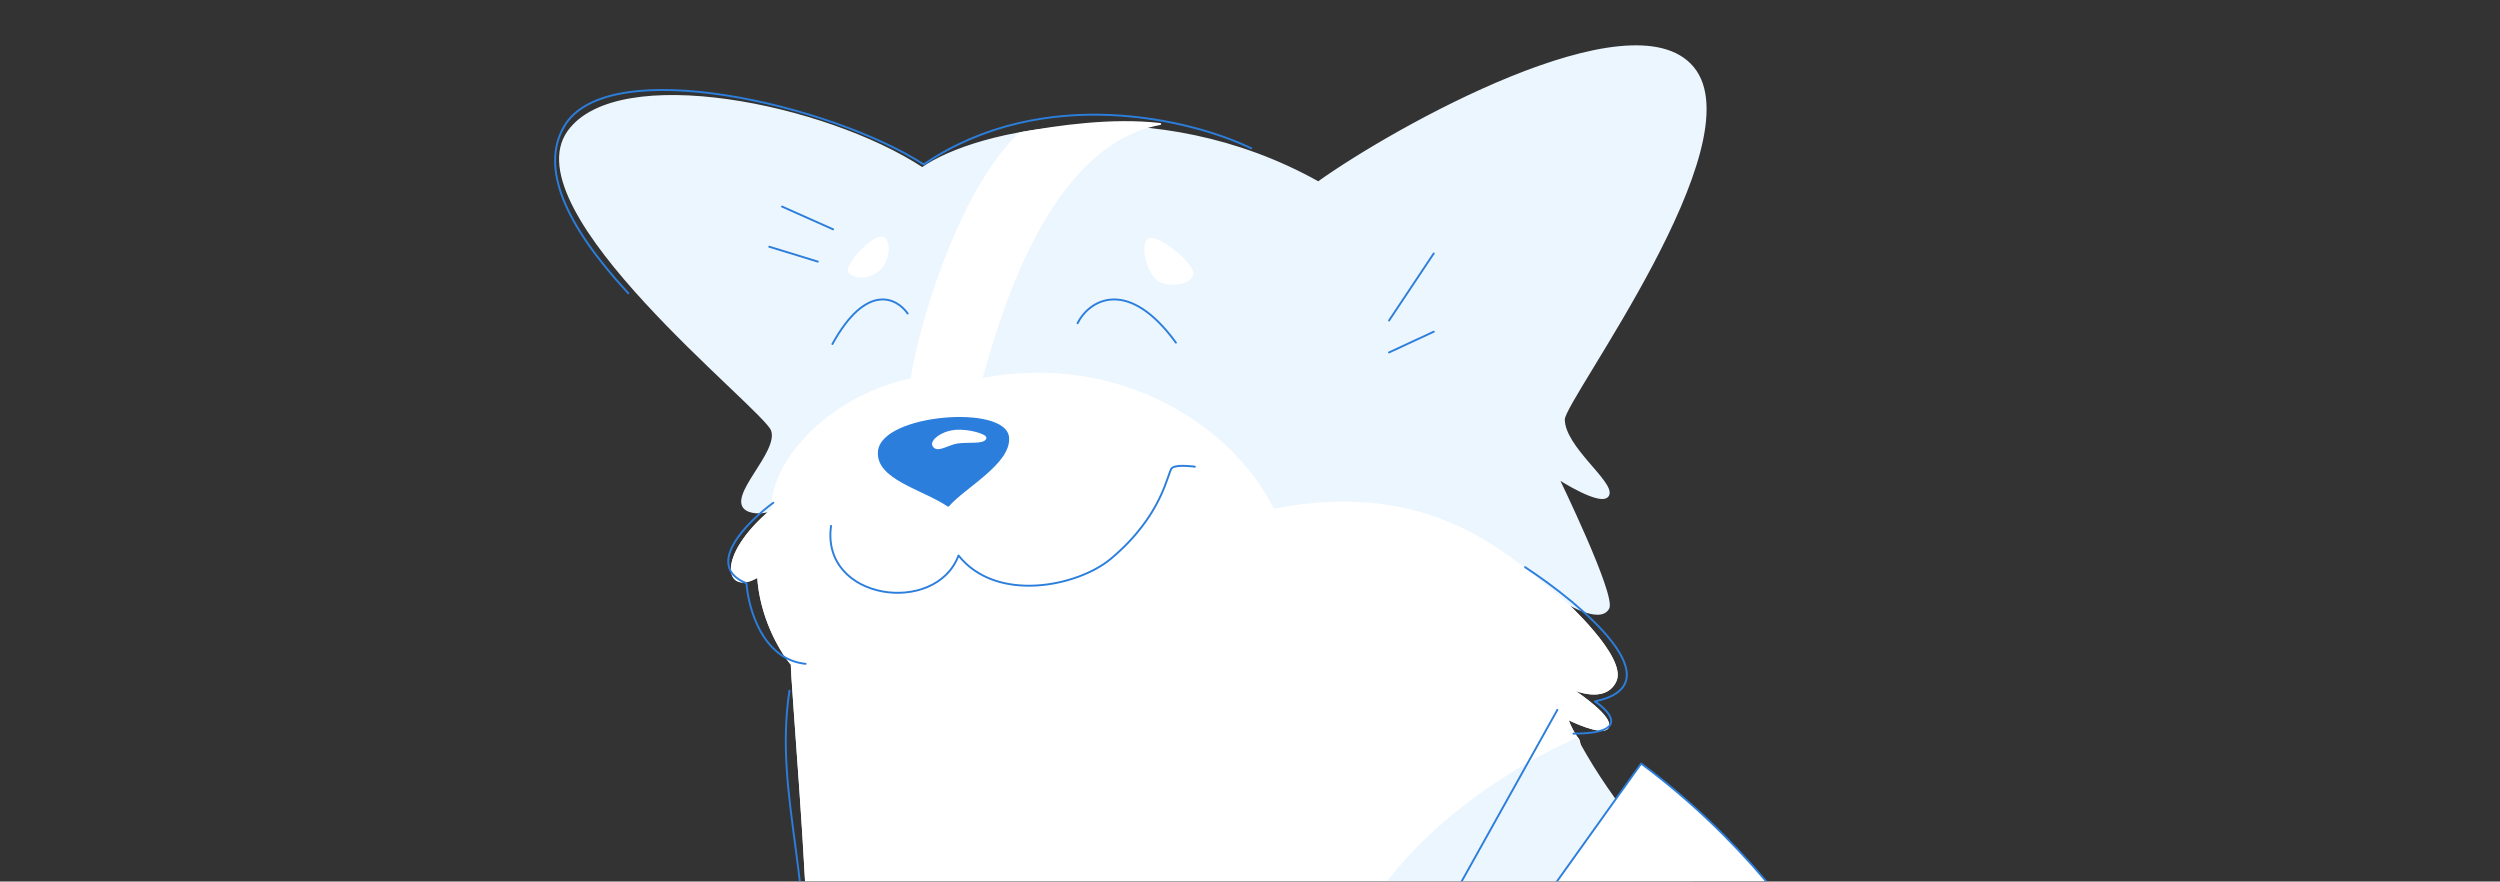 <svg width="1296" height="457" viewBox="0 0 1296 457" fill="none" xmlns="http://www.w3.org/2000/svg">
  <rect x="0" y="0" width="1296" height="457" fill="#333333" stroke="none"/>
  <mask id="mask0_8335_403" style="mask-type:alpha" maskUnits="userSpaceOnUse" x="-1" y="-1" width="1298" height="458">
    <path
      d="M0 4C0 1.791 1.791 0 4 0H1292C1294.21 0 1296 1.791 1296 4V452C1296 454.209 1294.21 456 1292 456H4C1.791 456 0 454.209 0 452V4Z"
      fill="#ECF6FE" stroke="#EDF3F7" stroke-width="2"/>
  </mask>
  <g mask="url(#mask0_8335_403)">
    <path
      d="M528.837 719.226C621.648 788.109 698.627 767.867 725.516 749.136C760.217 631.828 827.29 394.4 817.976 383.144C815.789 380.502 813.893 376.764 812.307 372.384C819.456 375.971 833.753 381.683 833.753 375.837C833.753 370.877 821.255 361.555 812.165 355.655C820.228 359.831 833.147 362.805 837.525 352.866C842.86 340.754 810.698 311.622 810.698 311.622C810.698 311.622 829.386 323.523 833.753 315.276C837.246 308.678 807.713 247.928 807.713 247.928C807.713 247.928 831.036 263.115 833.753 256.517C836.47 249.919 810.697 231.851 810.698 217.385C810.699 207.173 910.262 74.29 877.625 35.041C846.106 -2.863 722.198 66.764 683.405 94.562C598.808 47.192 506.231 67.318 478.093 87.209C427.915 54.252 320.343 32.389 294.673 68.159C265.079 109.396 395.807 211.322 400.173 222.965C404.539 234.608 376.497 257.978 387.171 264.285C390.536 266.273 396.696 265.865 400.173 264.285C371.009 288.797 376.323 308.989 393.001 298.753C394.223 319.035 403.79 336.46 410.457 344.395C410.457 353.761 419.168 455.476 419.168 495.356C419.168 545.206 412.823 633.122 528.837 719.226Z"
      fill="#ECF6FE"/>
    <path
      d="M725.516 749.136L725.995 749.278L725.946 749.446L725.802 749.546L725.516 749.136ZM528.837 719.226L528.539 719.627L528.837 719.226ZM410.457 344.395L410.84 344.074L410.957 344.213V344.395H410.457ZM387.171 264.285L386.916 264.715L387.171 264.285ZM400.173 222.965L400.641 222.789L400.173 222.965ZM294.673 68.159L295.079 68.451L294.673 68.159ZM478.093 87.209L478.382 87.617L478.103 87.814L477.819 87.627L478.093 87.209ZM683.405 94.562L683.696 94.969L683.438 95.154L683.16 94.999L683.405 94.562ZM877.625 35.041L877.241 35.361L877.625 35.041ZM810.698 217.385L811.198 217.385L810.698 217.385ZM833.753 256.517L834.215 256.707L833.753 256.517ZM807.713 247.928L807.263 248.147L806.475 246.525L807.986 247.509L807.713 247.928ZM833.753 315.276L834.195 315.51L833.753 315.276ZM810.698 311.622L810.363 311.992L810.967 311.2L810.698 311.622ZM817.976 383.144L818.361 382.826L817.976 383.144ZM400.173 264.285L399.966 263.829L400.495 264.667L400.173 264.285ZM393.001 298.753L392.739 298.327L393.45 297.89L393.5 298.723L393.001 298.753ZM837.525 352.866L837.983 353.067L837.525 352.866ZM807.713 352.866L807.405 353.26L807.971 352.437L807.713 352.866ZM812.307 372.384L811.837 372.554L811.41 371.375L812.531 371.937L812.307 372.384ZM725.802 749.546C698.723 768.41 621.509 788.628 528.539 719.627L529.135 718.824C621.787 787.589 698.531 767.325 725.23 748.726L725.802 749.546ZM528.539 719.627C470.457 676.52 442.973 632.933 430.022 593.853C417.077 554.788 418.668 520.26 418.668 495.356H419.668C419.668 520.302 418.086 554.656 430.972 593.538C443.852 632.405 471.203 675.828 529.135 718.824L528.539 719.627ZM418.668 495.356C418.668 475.437 416.491 440.056 414.314 408.467C412.138 376.909 409.957 349.101 409.957 344.395H410.957C410.957 349.055 413.132 376.788 415.311 408.398C417.488 439.978 419.668 475.396 419.668 495.356H418.668ZM386.916 264.715C385.469 263.86 384.648 262.689 384.354 261.278C384.066 259.891 384.295 258.319 384.838 256.65C385.921 253.319 388.327 249.388 390.884 245.358C393.459 241.301 396.199 237.124 398.03 233.233C399.872 229.319 400.719 225.845 399.705 223.141L400.641 222.789C401.81 225.907 400.789 229.72 398.935 233.659C397.07 237.622 394.285 241.865 391.729 245.894C389.155 249.95 386.826 253.771 385.789 256.96C385.272 258.55 385.095 259.93 385.333 261.074C385.566 262.193 386.204 263.133 387.425 263.854L386.916 264.715ZM399.705 223.141C399.467 222.506 398.757 221.486 397.563 220.085C396.385 218.703 394.781 217.001 392.817 215.013C388.889 211.038 383.546 205.946 377.34 200.025C364.934 188.189 349.097 173.058 334.32 156.998C319.548 140.944 305.809 123.935 297.616 108.34C289.44 92.778 286.688 78.428 294.266 67.868L295.079 68.451C287.861 78.509 290.352 92.364 298.501 107.875C306.632 123.352 320.299 140.284 335.056 156.321C349.808 172.353 365.622 187.464 378.03 199.302C384.231 205.218 389.587 210.322 393.528 214.31C395.498 216.304 397.122 218.026 398.324 219.436C399.51 220.828 400.334 221.969 400.641 222.789L399.705 223.141ZM294.266 67.868C300.795 58.77 312.486 53.393 327.022 50.918C341.568 48.441 359.044 48.855 377.262 51.416C413.692 56.538 453.204 70.263 478.367 86.791L477.819 87.627C452.804 71.198 413.441 57.513 377.123 52.407C358.966 49.854 341.601 49.45 327.189 51.904C312.767 54.36 301.385 59.663 295.079 68.451L294.266 67.868ZM477.804 86.8C491.98 76.78 522.264 66.762 559.555 65.163C596.867 63.563 641.256 70.387 683.649 94.126L683.16 94.999C640.957 71.367 596.759 64.569 559.598 66.162C522.418 67.756 492.345 77.747 478.382 87.617L477.804 86.8ZM683.113 94.156C702.538 80.237 743.248 55.86 783.055 39.7C802.956 31.621 822.663 25.582 839.388 23.944C856.091 22.307 869.966 25.048 878.01 34.721L877.241 35.361C869.525 26.081 856.092 23.312 839.485 24.939C822.9 26.564 803.296 32.562 783.431 40.626C743.706 56.753 703.065 81.09 683.696 94.969L683.113 94.156ZM878.01 34.721C886.338 44.737 886.17 60.626 881.42 78.781C876.661 96.974 867.254 117.623 856.843 137.335C846.429 157.052 834.996 175.859 826.173 190.365C821.759 197.621 818.002 203.795 815.348 208.475C814.02 210.815 812.974 212.771 812.262 214.297C811.905 215.06 811.636 215.708 811.456 216.236C811.274 216.774 811.198 217.15 811.198 217.385L810.198 217.385C810.198 216.982 810.317 216.48 810.509 215.914C810.705 215.338 810.991 214.655 811.356 213.874C812.085 212.312 813.147 210.329 814.478 207.981C817.141 203.285 820.908 197.096 825.318 189.845C834.143 175.337 845.561 156.555 855.959 136.868C866.359 117.177 875.723 96.608 880.453 78.528C885.193 60.409 885.231 44.969 877.241 35.361L878.01 34.721ZM811.198 217.385C811.198 220.863 812.751 224.608 815.107 228.411C817.459 232.207 820.573 236.003 823.624 239.577C826.663 243.136 829.653 246.492 831.703 249.363C832.729 250.799 833.542 252.143 834.009 253.355C834.473 254.56 834.625 255.711 834.215 256.707L833.29 256.327C833.559 255.673 833.5 254.816 833.076 253.714C832.653 252.619 831.898 251.355 830.89 249.944C828.872 247.119 825.929 243.817 822.864 240.226C819.811 236.65 816.653 232.804 814.257 228.938C811.866 225.079 810.198 221.141 810.198 217.385L811.198 217.385ZM834.215 256.707C833.803 257.709 832.992 258.282 831.971 258.528C830.973 258.769 829.757 258.703 828.443 258.449C825.809 257.941 822.591 256.637 819.497 255.147C816.394 253.653 813.381 251.953 811.145 250.628C810.026 249.965 809.101 249.396 808.455 248.991C808.132 248.789 807.879 248.629 807.706 248.518C807.62 248.463 807.554 248.42 807.509 248.391C807.487 248.377 807.469 248.366 807.458 248.358C807.452 248.355 807.448 248.352 807.445 248.35C807.443 248.349 807.442 248.348 807.441 248.348C807.441 248.348 807.441 248.347 807.441 248.347C807.44 248.347 807.44 248.347 807.713 247.928C807.986 247.509 807.986 247.509 807.986 247.509C807.986 247.509 807.986 247.509 807.987 247.509C807.987 247.51 807.988 247.511 807.99 247.511C807.992 247.513 807.996 247.516 808.002 247.519C808.013 247.526 808.029 247.537 808.051 247.551C808.095 247.579 808.16 247.621 808.245 247.676C808.415 247.784 808.666 247.943 808.986 248.144C809.626 248.544 810.544 249.11 811.655 249.768C813.877 251.084 816.864 252.769 819.931 254.246C823.007 255.728 826.13 256.984 828.633 257.467C829.887 257.71 830.939 257.748 831.737 257.556C832.511 257.37 833.024 256.975 833.29 256.327L834.215 256.707ZM807.713 247.928C808.163 247.709 808.163 247.71 808.163 247.71C808.163 247.711 808.164 247.711 808.164 247.712C808.165 247.714 808.166 247.717 808.168 247.721C808.172 247.728 808.177 247.739 808.184 247.754C808.199 247.783 808.22 247.827 808.248 247.884C808.304 248 808.386 248.171 808.494 248.395C808.71 248.842 809.026 249.498 809.426 250.335C810.227 252.011 811.368 254.411 812.726 257.311C815.441 263.112 819.026 270.917 822.501 278.929C825.976 286.939 829.347 295.165 831.63 301.807C832.772 305.126 833.647 308.064 834.126 310.387C834.366 311.548 834.51 312.57 834.536 313.417C834.561 314.249 834.475 314.98 834.195 315.51L833.311 315.042C833.467 314.747 833.56 314.23 833.536 313.448C833.513 312.68 833.381 311.721 833.147 310.589C832.68 308.327 831.821 305.436 830.685 302.132C828.414 295.528 825.056 287.329 821.584 279.327C818.113 271.326 814.533 263.531 811.82 257.735C810.464 254.837 809.324 252.44 808.524 250.767C808.124 249.93 807.809 249.275 807.594 248.829C807.486 248.606 807.403 248.435 807.348 248.32C807.32 248.263 807.299 248.219 807.285 248.19C807.278 248.176 807.272 248.165 807.269 248.157C807.267 248.154 807.266 248.151 807.265 248.149C807.264 248.148 807.264 248.148 807.264 248.147C807.263 248.147 807.263 248.147 807.713 247.928ZM834.195 315.51C832.989 317.788 830.792 318.638 828.318 318.684C825.858 318.73 823.043 317.99 820.414 317.01C817.775 316.027 815.28 314.785 813.448 313.792C812.531 313.295 811.778 312.859 811.254 312.547C810.992 312.39 810.787 312.265 810.647 312.179C810.577 312.135 810.523 312.102 810.486 312.079C810.468 312.068 810.454 312.059 810.445 312.053C810.44 312.05 810.436 312.048 810.434 312.046C810.433 312.045 810.432 312.045 810.431 312.044C810.431 312.044 810.43 312.044 810.43 312.044C810.43 312.043 810.43 312.043 810.698 311.622C810.967 311.2 810.967 311.2 810.967 311.2C810.967 311.2 810.967 311.2 810.967 311.2C810.968 311.2 810.969 311.201 810.97 311.202C810.972 311.203 810.975 311.205 810.979 311.208C810.988 311.213 811 311.221 811.018 311.232C811.052 311.254 811.104 311.286 811.172 311.328C811.308 311.412 811.508 311.534 811.766 311.687C812.28 311.994 813.021 312.423 813.925 312.913C815.733 313.893 818.184 315.112 820.763 316.073C823.351 317.038 826.027 317.727 828.299 317.685C830.557 317.643 832.334 316.888 833.311 315.042L834.195 315.51ZM818.361 382.826C818.734 383.276 818.97 383.95 819.12 384.761C819.273 385.584 819.347 386.61 819.353 387.818C819.366 390.237 819.102 393.447 818.596 397.355C817.583 405.174 815.588 415.846 812.827 428.688C807.304 454.374 798.706 488.783 788.735 526.498C768.792 601.932 743.347 690.621 725.995 749.278L725.036 748.994C742.386 690.343 767.828 601.664 787.768 526.243C797.738 488.531 806.331 454.141 811.849 428.477C814.609 415.644 816.597 405.004 817.604 397.226C818.108 393.336 818.365 390.176 818.353 387.823C818.348 386.646 818.274 385.685 818.137 384.943C817.997 384.187 817.8 383.716 817.59 383.463L818.361 382.826ZM400.38 264.74C398.567 265.564 396.088 266.071 393.64 266.123C391.2 266.175 388.712 265.776 386.916 264.715L387.425 263.854C388.994 264.781 391.269 265.173 393.619 265.123C395.962 265.073 398.302 264.586 399.966 263.829L400.38 264.74ZM410.074 344.717C403.35 336.714 393.731 319.189 392.502 298.783L393.5 298.723C394.714 318.881 404.23 336.206 410.84 344.074L410.074 344.717ZM400.495 264.667C393.234 270.77 388.134 276.592 384.824 281.722C381.509 286.86 380.008 291.274 379.896 294.566C379.784 297.849 381.039 299.921 383.15 300.661C385.325 301.423 388.617 300.857 392.739 298.327L393.262 299.179C389.046 301.767 385.419 302.515 382.819 301.605C380.154 300.671 378.776 298.082 378.897 294.532C379.017 290.993 380.614 286.402 383.983 281.18C387.358 275.95 392.53 270.055 399.851 263.902L400.495 264.667ZM810.698 311.622C811.034 311.251 811.034 311.251 811.034 311.251C811.035 311.252 811.035 311.252 811.036 311.253C811.037 311.253 811.038 311.255 811.04 311.257C811.044 311.26 811.05 311.266 811.058 311.273C811.074 311.287 811.097 311.309 811.128 311.337C811.189 311.393 811.28 311.476 811.397 311.584C811.633 311.802 811.977 312.122 812.413 312.533C813.285 313.356 814.524 314.545 815.993 316.008C818.931 318.935 822.796 322.967 826.496 327.38C830.192 331.79 833.74 336.601 836.03 341.084C838.301 345.532 839.416 349.813 837.983 353.067L837.068 352.664C838.302 349.862 837.397 345.96 835.139 341.539C832.899 337.154 829.407 332.41 825.729 328.023C822.055 323.64 818.213 319.631 815.287 316.717C813.825 315.26 812.593 314.078 811.727 313.261C811.294 312.852 810.952 312.534 810.719 312.319C810.602 312.211 810.513 312.129 810.453 312.075C810.423 312.047 810.4 312.026 810.385 312.013C810.377 312.006 810.372 312 810.368 311.997C810.366 311.995 810.365 311.994 810.364 311.993C810.363 311.993 810.363 311.993 810.363 311.992C810.363 311.992 810.363 311.992 810.698 311.622ZM837.983 353.067C835.689 358.274 831.14 360.077 826.225 360.053C821.332 360.03 816.007 358.208 811.935 356.099L812.395 355.211C816.386 357.278 821.552 359.031 826.229 359.053C830.883 359.076 834.983 357.396 837.068 352.664L837.983 353.067ZM811.935 356.099C810.151 355.175 808.593 354.188 807.405 353.26L808.021 352.472C809.15 353.355 810.654 354.309 812.395 355.211L811.935 356.099ZM807.971 352.437C809.291 353.232 810.81 354.179 812.438 355.236L811.893 356.074C810.275 355.024 808.765 354.082 807.455 353.294L807.971 352.437ZM812.438 355.236C816.991 358.192 822.41 362.011 826.695 365.721C828.836 367.574 830.709 369.412 832.05 371.111C833.374 372.787 834.253 374.416 834.253 375.837H833.253C833.253 374.778 832.569 373.382 831.266 371.731C829.98 370.102 828.16 368.311 826.04 366.477C821.804 362.81 816.428 359.018 811.893 356.074L812.438 355.236ZM812.777 372.214C814.353 376.567 816.225 380.245 818.361 382.826L817.59 383.463C815.352 380.759 813.432 376.961 811.837 372.554L812.777 372.214ZM834.253 375.837C834.253 376.678 833.992 377.365 833.474 377.872C832.969 378.366 832.27 378.638 831.486 378.762C829.927 379.009 827.833 378.708 825.586 378.132C821.069 376.974 815.671 374.632 812.083 372.831L812.531 371.937C816.091 373.723 821.416 376.031 825.835 377.164C828.056 377.733 829.983 377.988 831.329 377.774C831.996 377.669 832.47 377.455 832.775 377.157C833.067 376.871 833.253 376.458 833.253 375.837H834.253Z"
      fill="#ECF6FE"/>
    <path
      d="M528.848 719.221C621.659 788.104 698.639 767.863 725.527 749.131C760.228 631.824 827.302 394.395 817.987 383.14C815.8 380.498 813.904 376.76 812.318 372.38C819.467 375.966 833.764 381.679 833.764 375.833C833.764 370.873 821.266 361.551 812.177 355.651C820.24 359.826 833.159 362.8 837.537 352.861C842.872 340.749 810.71 311.617 810.71 311.617C782.937 288.997 742.926 247.861 660.09 264.28C639.525 222.055 581.119 182.569 508.728 196.553C517.91 163.668 542.976 74.987 601.466 64.276C576.384 61.409 548.698 65.459 528.848 69.024C496.121 99.855 475.811 173.021 472.533 196.553C431.773 205.124 400.184 237.367 400.184 264.28C371.021 288.792 376.335 308.985 393.012 298.748C394.234 319.031 403.801 336.456 410.469 344.391C410.469 353.756 419.179 455.472 419.179 495.352C419.179 545.201 412.835 633.118 528.848 719.221Z"
      fill="white"/>
    <path
      d="M725.527 749.131C698.639 767.863 621.659 788.104 528.848 719.221C412.835 633.118 419.179 545.201 419.179 495.352C419.179 455.472 410.469 353.756 410.469 344.391C403.801 336.456 394.234 319.031 393.012 298.748C376.335 308.985 371.021 288.792 400.184 264.28C400.184 237.367 431.773 205.124 472.533 196.553C475.811 173.021 496.121 99.855 528.848 69.024C548.698 65.459 576.384 61.409 601.466 64.276C542.976 74.987 517.91 163.668 508.728 196.553C581.119 182.569 639.525 222.054 660.09 264.28C742.926 247.861 782.937 288.997 810.71 311.617C810.71 311.617 842.872 340.749 837.537 352.861C832.201 364.974 814.181 357.908 807.725 352.861C816.404 358.083 833.764 369.987 833.764 375.833C833.764 381.679 819.467 375.967 812.318 372.38C813.904 376.76 815.8 380.498 817.987 383.14C827.302 394.395 760.228 631.824 725.527 749.131Z"
      stroke="white" stroke-linejoin="round"/>
    <path
      d="M401.189 261.018C401.411 260.855 401.46 260.542 401.296 260.319C401.133 260.097 400.82 260.049 400.597 260.212L401.189 261.018ZM386.974 302.371L387.473 302.336C387.459 302.145 387.338 301.978 387.16 301.907L386.974 302.371ZM417.548 344.625C417.822 344.653 418.067 344.452 418.095 344.177C418.122 343.902 417.922 343.658 417.647 343.63L417.548 344.625ZM409.741 358.12C409.782 357.847 409.593 357.593 409.32 357.552C409.047 357.511 408.793 357.699 408.752 357.972L409.741 358.12ZM417.098 547.315C417.082 547.59 417.291 547.827 417.567 547.844C417.843 547.861 418.08 547.651 418.096 547.375L417.098 547.315ZM790.894 293.602C790.663 293.45 790.353 293.515 790.202 293.746C790.05 293.977 790.115 294.287 790.346 294.438L790.894 293.602ZM826.809 363.614L826.706 363.125C826.509 363.166 826.356 363.322 826.318 363.519C826.28 363.717 826.364 363.918 826.531 364.03L826.809 363.614ZM815.674 379.816C815.398 379.816 815.174 380.04 815.174 380.316C815.174 380.592 815.398 380.816 815.674 380.816V379.816ZM1008.18 786.49C1008.04 786.252 1007.74 786.173 1007.5 786.313C1007.26 786.453 1007.18 786.759 1007.32 786.997L1008.18 786.49ZM960.429 845.203L960.502 845.697L960.429 845.203ZM882.884 795.395C883.049 795.174 883.005 794.861 882.784 794.695C882.563 794.529 882.249 794.574 882.084 794.795L882.884 795.395ZM1010.65 817.365L1010.19 817.171L1010.65 817.365ZM1072.28 728.32C1072.3 728.045 1072.09 727.806 1071.81 727.786C1071.54 727.766 1071.3 727.974 1071.28 728.249L1072.28 728.32ZM648.431 77.337C648.679 77.458 648.978 77.354 649.099 77.106C649.219 76.857 649.115 76.558 648.867 76.438L648.431 77.337ZM478.84 85.239L478.568 85.659C478.737 85.768 478.954 85.765 479.121 85.653L478.84 85.239ZM292.313 65.756L292.748 66.004L292.313 65.756ZM325.358 152.392C325.545 152.594 325.861 152.607 326.064 152.42C326.267 152.232 326.28 151.916 326.093 151.713L325.358 152.392ZM400.597 260.212C393.618 265.33 384.503 273.593 379.927 281.735C377.64 285.805 376.442 289.925 377.31 293.638C378.185 297.384 381.127 300.571 386.789 302.836L387.16 301.907C381.687 299.718 379.061 296.734 378.283 293.41C377.499 290.054 378.562 286.206 380.799 282.225C385.27 274.269 394.249 266.107 401.189 261.018L400.597 260.212ZM386.476 302.407C386.944 308.956 389.046 318.914 393.846 327.529C398.649 336.151 406.193 343.49 417.548 344.625L417.647 343.63C406.732 342.538 399.428 335.495 394.72 327.043C390.007 318.584 387.933 308.777 387.473 302.336L386.476 302.407ZM408.752 357.972C404.563 385.893 408.053 410.323 411.878 439.192C415.703 468.065 419.874 501.432 417.098 547.315L418.096 547.375C420.878 501.394 416.697 467.95 412.869 439.06C409.041 410.166 405.576 385.878 409.741 358.12L408.752 357.972ZM826.531 364.03C828.596 365.406 830.716 367.119 832.288 368.903C833.879 370.708 834.822 372.491 834.73 374.023C834.643 375.478 833.594 376.922 830.628 378.021C827.658 379.12 822.892 379.816 815.674 379.816V380.816C822.931 380.816 827.838 380.12 830.975 378.958C834.116 377.795 835.607 376.108 835.729 374.083C835.845 372.135 834.667 370.09 833.038 368.242C831.391 366.372 829.197 364.605 827.086 363.198L826.531 364.03ZM790.346 294.438C805.181 304.174 824.748 319.308 835.32 333.088C837.96 336.529 840.026 339.87 841.32 343.008C842.614 346.147 843.122 349.052 842.688 351.639C841.829 356.746 837.22 360.911 826.706 363.125L826.912 364.103C837.554 361.863 842.711 357.537 843.674 351.805C844.15 348.972 843.582 345.871 842.244 342.627C840.906 339.381 838.786 335.963 836.113 332.479C825.436 318.561 805.753 303.353 790.894 293.602L790.346 294.438ZM960.355 844.708C922.844 850.265 899.364 843.296 887.345 832.307C875.352 821.342 874.69 806.321 882.884 795.395L882.084 794.795C873.575 806.14 874.304 821.739 886.67 833.045C899.008 844.325 922.852 851.275 960.502 845.697L960.355 844.708ZM1007.32 786.997C1011.75 794.531 1014.83 806.177 1010.19 817.171L1011.11 817.56C1015.92 806.18 1012.71 794.193 1008.18 786.49L1007.32 786.997ZM1010.19 817.171C1005.23 828.915 991.367 840.114 960.355 844.708L960.502 845.697C991.671 841.079 1005.95 829.769 1011.11 817.56L1010.19 817.171ZM1010.75 817.855C1029.49 814.1 1067.81 790.903 1072.28 728.32L1071.28 728.249C1066.84 790.379 1028.85 813.207 1010.55 816.875L1010.75 817.855ZM648.867 76.438C633.498 68.986 606.569 60.477 575.667 59.129C544.761 57.78 509.85 63.593 478.559 84.825L479.121 85.653C510.188 64.572 544.87 58.786 575.624 60.128C606.382 61.47 633.179 69.942 648.431 77.337L648.867 76.438ZM479.111 84.819C455.368 69.463 414.233 54.83 376.253 48.907C357.26 45.945 339.021 45.156 324.117 47.559C309.228 49.961 297.558 55.569 291.879 65.507L292.748 66.004C298.204 56.456 309.501 50.93 324.276 48.547C339.037 46.166 357.161 46.942 376.099 49.895C413.979 55.802 454.972 70.397 478.568 85.659L479.111 84.819ZM291.879 65.507C285.77 76.198 285.8 88.892 291.516 103.406C297.227 117.909 308.633 134.277 325.358 152.392L326.093 151.713C309.405 133.639 298.093 117.378 292.446 103.039C286.804 88.712 286.834 76.352 292.748 66.004L291.879 65.507Z"
      fill="#2C7EDC"/>
    <path
      d="M721.93 185.829C735.054 191.712 745.123 213.924 748.517 224.295C795.468 206.193 896.484 80.69 869.574 43.277C846.381 11.033 738.336 67.036 711.183 125.866L734.376 114.553C728.342 122.472 717.405 139.329 721.93 143.402C727.587 148.493 742.861 124.169 748.517 129.26C754.174 134.352 717.405 164.899 721.93 169.424C726.455 173.949 744.558 156.979 748.517 164.899C751.685 171.234 732.112 181.492 721.93 185.829Z"
      fill="#ECF6FE"/>
    <path
      d="M748.517 224.295L748.697 224.762C748.569 224.811 748.427 224.806 748.303 224.747C748.179 224.688 748.085 224.581 748.042 224.451L748.517 224.295ZM721.93 185.829L721.726 186.285C721.544 186.204 721.428 186.023 721.43 185.824C721.432 185.625 721.552 185.447 721.734 185.369L721.93 185.829ZM748.517 164.899L748.07 165.122L748.517 164.899ZM721.93 143.402L721.596 143.774L721.93 143.402ZM734.376 114.553L734.156 114.103C734.365 114.002 734.615 114.057 734.762 114.236C734.909 114.415 734.914 114.672 734.773 114.856L734.376 114.553ZM711.183 125.866L711.402 126.316C711.212 126.409 710.984 126.372 710.833 126.224C710.682 126.076 710.64 125.849 710.729 125.657L711.183 125.866ZM869.574 43.277L869.168 43.569L869.574 43.277ZM748.042 224.451C746.355 219.295 743.004 211.185 738.444 203.638C733.873 196.071 728.141 189.161 721.726 186.285L722.135 185.372C728.843 188.38 734.707 195.518 739.3 203.12C743.905 210.743 747.286 218.924 748.992 224.14L748.042 224.451ZM721.734 185.369C726.809 183.207 734.216 179.573 739.95 175.699C742.821 173.759 745.24 171.78 746.742 169.918C748.261 168.034 748.723 166.429 748.07 165.122L748.964 164.675C749.895 166.536 749.099 168.589 747.52 170.546C745.925 172.524 743.409 174.569 740.51 176.527C734.704 180.45 727.233 184.113 722.126 186.289L721.734 185.369ZM748.07 165.122C747.631 164.245 747.015 163.736 746.261 163.478C745.489 163.213 744.533 163.198 743.415 163.393C741.169 163.786 738.454 164.991 735.653 166.339C732.883 167.671 730.031 169.141 727.601 169.985C726.383 170.407 725.231 170.687 724.218 170.704C723.197 170.721 722.269 170.47 721.577 169.777L722.284 169.07C722.723 169.509 723.35 169.718 724.201 169.704C725.06 169.69 726.095 169.448 727.273 169.04C729.633 168.221 732.403 166.793 735.219 165.438C738.004 164.098 740.84 162.829 743.243 162.408C744.449 162.197 745.593 162.191 746.586 162.532C747.598 162.879 748.413 163.573 748.964 164.675L748.07 165.122ZM721.577 169.777C721.17 169.371 721.022 168.836 721.046 168.263C721.069 167.701 721.255 167.073 721.548 166.407C722.134 165.072 723.206 163.449 724.573 161.652C727.311 158.053 731.323 153.632 735.276 149.221C739.24 144.796 743.144 140.381 745.705 136.759C746.988 134.944 747.909 133.362 748.34 132.101C748.78 130.814 748.653 130.056 748.183 129.632L748.852 128.889C749.795 129.738 749.757 131.048 749.286 132.424C748.807 133.825 747.819 135.501 746.521 137.336C743.921 141.015 739.975 145.474 736.02 149.888C732.053 154.316 728.076 158.698 725.369 162.258C724.013 164.041 723 165.587 722.463 166.809C722.195 167.421 722.061 167.918 722.045 168.303C722.03 168.677 722.125 168.911 722.284 169.07L721.577 169.777ZM748.183 129.632C747.612 129.119 746.92 128.96 746.068 129.108C745.194 129.259 744.178 129.731 743.042 130.459C740.771 131.915 738.19 134.285 735.562 136.7C732.957 139.093 730.306 141.532 727.945 143.045C726.765 143.802 725.616 144.356 724.55 144.54C723.462 144.729 722.439 144.533 721.596 143.774L722.265 143.031C722.835 143.544 723.528 143.702 724.379 143.555C725.253 143.404 726.27 142.932 727.405 142.204C729.677 140.747 732.258 138.378 734.885 135.963C737.49 133.57 740.142 131.131 742.502 129.617C743.682 128.861 744.831 128.307 745.898 128.123C746.986 127.934 748.008 128.129 748.852 128.889L748.183 129.632ZM721.596 143.774C720.248 142.561 720.14 140.488 720.628 138.186C721.125 135.846 722.28 133.063 723.748 130.192C726.689 124.443 730.951 118.223 733.978 114.25L734.773 114.856C731.767 118.802 727.543 124.97 724.638 130.648C723.184 133.49 722.076 136.181 721.606 138.394C721.128 140.646 721.35 142.208 722.265 143.031L721.596 143.774ZM734.595 115.002L711.402 126.316L710.964 125.417L734.156 114.103L734.595 115.002ZM710.729 125.657C724.371 96.1 758.279 67.325 791.633 49.975C808.317 41.297 824.905 35.454 838.801 33.809C852.67 32.167 864.018 34.697 869.98 42.985L869.168 43.569C863.534 35.736 852.678 33.173 838.918 34.802C825.184 36.428 808.715 42.217 792.094 50.862C758.839 68.16 725.148 96.802 711.637 126.076L710.729 125.657ZM869.98 42.985C873.429 47.78 874.805 53.955 874.524 61.074C874.242 68.192 872.303 76.289 869.083 84.973C862.641 102.341 851.042 122.144 837.148 141.321C823.252 160.502 807.044 179.079 791.369 193.998C775.706 208.904 760.53 220.199 748.697 224.762L748.337 223.829C759.98 219.34 775.038 208.159 790.679 193.273C806.308 178.399 822.476 159.869 836.338 140.734C850.204 121.596 861.747 101.877 868.145 84.625C871.344 75.999 873.249 68.011 873.524 61.035C873.8 54.058 872.447 48.127 869.168 43.569L869.98 42.985Z"
      fill="#ECF6FE"/>
    <path
      d="M301.506 75.754C289.351 111.352 361.921 173.792 399.726 200.563C403.199 161.058 421.793 144.308 430.657 140.872C419.261 137.254 397.121 128.608 399.726 122.964C402.33 117.321 419.261 120.613 427.401 122.964C420.346 119.527 406.238 111.243 406.238 105.599C406.238 100.829 419.936 102.443 429.965 104.477C431.794 104.924 433.505 105.301 434.998 105.599C433.514 105.236 431.801 104.849 429.965 104.477C419.607 101.947 405.5 97.199 406.238 92.033C407.106 85.956 437.711 87.33 452.905 88.778C407.504 69.604 313.662 40.156 301.506 75.754Z"
      fill="#ECF6FE"/>
    <path
      d="M399.726 200.563L400.224 200.607C400.208 200.785 400.098 200.941 399.936 201.017C399.773 201.092 399.583 201.074 399.437 200.971L399.726 200.563ZM301.506 75.754L301.033 75.592L301.506 75.754ZM452.905 88.778L453.1 88.317C453.327 88.413 453.45 88.66 453.39 88.9C453.33 89.139 453.104 89.299 452.858 89.275L452.905 88.778ZM406.238 92.033L406.733 92.104L406.238 92.033ZM434.998 105.599L435.117 105.114C435.381 105.179 435.545 105.443 435.486 105.708C435.427 105.974 435.167 106.143 434.9 106.09L434.998 105.599ZM427.401 122.964L427.62 122.515C427.853 122.628 427.961 122.902 427.867 123.144C427.774 123.386 427.511 123.517 427.262 123.445L427.401 122.964ZM399.726 122.964L399.272 122.755L399.726 122.964ZM430.657 140.872L430.808 140.395C431.01 140.459 431.15 140.644 431.156 140.856C431.163 141.068 431.035 141.261 430.837 141.338L430.657 140.872ZM399.437 200.971C380.516 187.572 352.892 165.246 331.512 141.806C320.823 130.087 311.676 118.069 305.962 106.734C300.255 95.41 297.93 84.681 301.033 75.592L301.98 75.916C299.005 84.626 301.194 95.051 306.855 106.284C312.511 117.504 321.591 129.445 332.251 141.132C353.568 164.503 381.131 186.783 400.015 200.155L399.437 200.971ZM301.033 75.592C304.157 66.444 312.52 61.542 323.82 59.582C335.121 57.622 349.475 58.576 364.824 61.234C395.53 66.552 430.38 78.722 453.1 88.317L452.711 89.238C430.029 79.659 395.257 67.519 364.653 62.219C349.346 59.568 335.124 58.636 323.991 60.568C312.859 62.499 304.933 67.265 301.98 75.916L301.033 75.592ZM452.858 89.275C445.272 88.553 433.843 87.849 424.211 88.084C419.391 88.201 415.047 88.553 411.865 89.246C410.272 89.593 409.002 90.019 408.116 90.523C407.224 91.032 406.809 91.568 406.733 92.104L405.743 91.963C405.883 90.979 406.615 90.228 407.621 89.655C408.635 89.077 410.018 88.625 411.653 88.269C414.928 87.555 419.348 87.202 424.187 87.084C433.873 86.848 445.344 87.555 452.953 88.28L452.858 89.275ZM406.733 92.104C406.585 93.14 407.167 94.25 408.507 95.425C409.833 96.589 411.8 97.722 414.147 98.788C418.835 100.918 424.917 102.729 430.084 103.991L429.847 104.963C424.655 103.695 418.504 101.866 413.733 99.699C411.352 98.617 409.282 97.436 407.847 96.177C406.426 94.93 405.522 93.51 405.743 91.963L406.733 92.104ZM430.084 103.991C431.906 104.436 433.611 104.812 435.096 105.109L434.9 106.09C433.4 105.79 431.682 105.411 429.847 104.963L430.084 103.991ZM434.879 106.085C433.402 105.723 431.696 105.338 429.866 104.967L430.065 103.987C431.907 104.361 433.627 104.748 435.117 105.114L434.879 106.085ZM429.866 104.967C424.862 103.952 418.966 103.047 414.334 102.987C412.011 102.956 410.054 103.139 408.695 103.599C408.018 103.829 407.525 104.115 407.206 104.445C406.898 104.764 406.738 105.137 406.738 105.599H405.738C405.738 104.869 406.005 104.249 406.486 103.751C406.955 103.265 407.611 102.91 408.374 102.652C409.897 102.137 411.992 101.956 414.347 101.987C419.072 102.049 425.04 102.968 430.065 103.987L429.866 104.967ZM406.738 105.599C406.738 106.819 407.512 108.276 408.927 109.88C410.326 111.465 412.277 113.112 414.468 114.705C418.846 117.889 424.11 120.805 427.62 122.515L427.182 123.414C423.637 121.687 418.319 118.742 413.88 115.514C411.661 113.901 409.645 112.204 408.177 110.541C406.726 108.897 405.738 107.202 405.738 105.599H406.738ZM427.262 123.445C423.212 122.275 416.981 120.873 411.451 120.465C408.683 120.26 406.122 120.308 404.109 120.741C402.079 121.179 400.731 121.98 400.18 123.174L399.272 122.755C400.023 121.127 401.768 120.223 403.899 119.764C406.047 119.301 408.717 119.26 411.524 119.467C417.146 119.882 423.45 121.302 427.54 122.484L427.262 123.445ZM400.18 123.174C399.931 123.712 399.96 124.305 400.29 124.988C400.627 125.686 401.267 126.449 402.188 127.259C404.026 128.876 406.859 130.576 410.165 132.23C416.767 135.534 425.123 138.59 430.808 140.395L430.505 141.348C424.794 139.535 416.383 136.46 409.717 133.125C406.39 131.46 403.464 129.714 401.527 128.01C400.56 127.159 399.809 126.292 399.389 125.423C398.963 124.54 398.869 123.627 399.272 122.755L400.18 123.174ZM430.837 141.338C422.2 144.687 403.685 161.234 400.224 200.607L399.228 200.519C402.712 160.882 421.387 143.93 430.476 140.405L430.837 141.338Z"
      fill="#ECF6FE"/>
    <path
      d="M559.069 167.778C558.946 168.025 558.645 168.125 558.398 168.002C558.151 167.878 558.051 167.578 558.175 167.331L559.069 167.778ZM610.003 177.339C610.165 177.562 610.115 177.875 609.892 178.037C609.668 178.199 609.355 178.15 609.193 177.926L610.003 177.339ZM558.175 167.331C561.389 160.903 568.169 154.851 577.303 154.735C586.439 154.619 597.739 160.442 610.003 177.339L609.193 177.926C597.015 161.147 585.981 155.625 577.316 155.735C568.65 155.845 562.163 161.592 559.069 167.778L558.175 167.331Z"
      fill="#2C7EDC"/>
    <path d="M470.523 162.517C464.901 154.435 449.229 146.283 431.52 178.329" stroke="#2C7EDC" stroke-linecap="round"
          stroke-linejoin="round"/>
    <path
      d="M599.919 145.371C593.704 140.29 591.128 126.224 595.114 123.662C599.919 120.573 620.52 137.359 618.613 142.7C616.705 148.041 604.628 149.221 599.919 145.371Z"
      fill="white"/>
    <path
      d="M455.907 140.333C461.491 135.914 462.398 123.989 457.61 122.672C452.375 121.231 436.877 137.889 439.909 141.406C442.123 143.974 448.926 145.857 455.907 140.333Z"
      fill="white"/>
    <path
      d="M892.101 466.421C858.771 450.331 828.409 404.166 817.395 383.095C817.395 383.095 741.382 414.288 706.2 477.245C706.2 477.245 622.194 504.278 594.673 531.798C567.153 559.319 564.112 579.059 558.897 605.187C552.889 635.284 535.963 662.98 572.387 673.25C618.422 686.23 648.132 633.057 648.132 633.057C720.049 653.995 666.186 821.799 777.583 821.799C777.583 821.799 801.43 821.799 843.054 788.56C843.054 788.56 883.881 815.598 927.289 821.799C970.697 828 1012.78 819.839 1034.33 804.035C1055.88 788.232 1070.25 756.626 1073.12 686.23C1075.99 615.834 933.764 486.535 892.101 466.421Z"
      fill="#ECF6FE"/>
    <path
      d="M817.395 383.095L817.205 382.633L817.627 382.46L817.838 382.864L817.395 383.095ZM892.101 466.421L891.884 466.872L892.101 466.421ZM1073.12 686.23L1073.62 686.25L1073.12 686.23ZM1034.33 804.035L1034.63 804.439L1034.33 804.035ZM927.289 821.799L927.219 822.294L927.289 821.799ZM843.054 788.56L842.742 788.17L843.026 787.942L843.33 788.143L843.054 788.56ZM706.2 477.245L706.637 477.489L706.541 477.661L706.353 477.721L706.2 477.245ZM648.132 633.057L647.696 632.813L647.89 632.466L648.272 632.577L648.132 633.057ZM572.387 673.25L572.252 673.731L572.387 673.25ZM558.897 605.187L558.406 605.089H558.406L558.897 605.187ZM817.838 382.864C823.331 393.372 833.657 410.153 846.768 426.311C859.885 442.478 875.752 457.974 892.318 465.971L891.884 466.872C875.119 458.778 859.14 443.147 845.991 426.941C832.835 410.727 822.473 393.89 816.952 383.327L817.838 382.864ZM892.318 465.971C902.793 471.028 919.534 482.915 938.687 498.969C957.85 515.032 979.46 535.295 999.678 557.13C1019.89 578.963 1038.73 602.381 1052.33 624.755C1065.93 647.112 1074.34 668.499 1073.62 686.25L1072.62 686.209C1073.33 668.763 1065.05 647.588 1051.48 625.274C1037.92 602.977 1019.13 579.614 998.944 557.809C978.756 536.006 957.177 515.773 938.045 499.735C918.901 483.689 902.24 471.871 891.884 466.872L892.318 465.971ZM1073.62 686.25C1070.74 756.673 1056.37 788.491 1034.63 804.439L1034.03 803.632C1055.39 787.973 1069.75 756.579 1072.62 686.209L1073.62 686.25ZM1034.63 804.439C1012.93 820.347 970.699 828.506 927.219 822.294L927.36 821.304C970.696 827.495 1012.63 819.33 1034.03 803.632L1034.63 804.439ZM927.219 822.294C905.443 819.183 884.332 810.85 868.676 803.305C860.846 799.531 854.374 795.951 849.859 793.314C847.601 791.995 845.833 790.912 844.628 790.158C844.025 789.781 843.563 789.486 843.252 789.286C843.096 789.185 842.978 789.109 842.899 789.057C842.859 789.031 842.829 789.011 842.809 788.998C842.799 788.991 842.791 788.986 842.786 788.983C842.783 788.981 842.781 788.98 842.78 788.979C842.779 788.978 842.779 788.978 842.778 788.978C842.778 788.977 842.778 788.977 843.054 788.56C843.33 788.143 843.33 788.143 843.33 788.144C843.33 788.144 843.331 788.144 843.331 788.144C843.333 788.145 843.334 788.146 843.337 788.148C843.341 788.151 843.349 788.156 843.358 788.162C843.378 788.175 843.407 788.194 843.446 788.22C843.523 788.27 843.64 788.346 843.794 788.445C844.102 788.644 844.559 788.936 845.158 789.31C846.355 790.059 848.115 791.137 850.363 792.45C854.86 795.076 861.308 798.643 869.111 802.404C884.721 809.928 905.727 818.214 927.36 821.304L927.219 822.294ZM594.32 531.445C601.251 524.514 611.711 517.637 623.47 511.225C635.237 504.81 648.335 498.843 660.564 493.74C672.795 488.637 684.165 484.395 692.476 481.428C696.632 479.945 700.024 478.781 702.377 477.987C703.553 477.59 704.47 477.286 705.094 477.081C705.405 476.978 705.643 476.901 705.804 476.848C705.884 476.822 705.944 476.803 705.985 476.789C706.005 476.783 706.021 476.778 706.031 476.775C706.036 476.773 706.04 476.772 706.043 476.771C706.044 476.77 706.045 476.77 706.046 476.77C706.047 476.77 706.047 476.769 706.2 477.245C706.353 477.721 706.353 477.722 706.352 477.722C706.352 477.722 706.351 477.722 706.35 477.723C706.347 477.723 706.343 477.725 706.338 477.726C706.328 477.729 706.313 477.734 706.293 477.741C706.253 477.754 706.193 477.773 706.113 477.799C705.954 477.851 705.717 477.929 705.406 478.031C704.785 478.235 703.871 478.538 702.696 478.935C700.348 479.727 696.962 480.889 692.812 482.37C684.512 485.332 673.16 489.568 660.949 494.663C648.738 499.758 635.674 505.71 623.949 512.103C612.217 518.5 601.856 525.323 595.027 532.152L594.32 531.445ZM705.764 477.002C723.409 445.426 751.279 421.835 774.713 406.146C786.433 398.299 797.052 392.422 804.742 388.507C808.587 386.55 811.7 385.082 813.853 384.104C814.93 383.614 815.767 383.247 816.335 383.002C816.619 382.88 816.836 382.788 816.982 382.726C817.055 382.695 817.111 382.672 817.148 382.657C817.167 382.649 817.181 382.643 817.19 382.639C817.195 382.637 817.199 382.636 817.201 382.635C817.203 382.634 817.204 382.634 817.204 382.633C817.205 382.633 817.205 382.633 817.395 383.095C817.585 383.558 817.585 383.558 817.584 383.558C817.584 383.559 817.583 383.559 817.582 383.559C817.58 383.56 817.576 383.562 817.572 383.563C817.563 383.567 817.55 383.573 817.532 383.58C817.496 383.595 817.442 383.618 817.37 383.648C817.226 383.708 817.012 383.799 816.731 383.92C816.168 384.163 815.338 384.527 814.267 385.014C812.126 385.987 809.026 387.448 805.195 389.399C797.533 393.299 786.95 399.156 775.269 406.977C751.9 422.623 724.173 446.107 706.637 477.489L705.764 477.002ZM648.132 633.057C648.569 633.301 648.568 633.302 648.568 633.302C648.568 633.303 648.567 633.303 648.567 633.304C648.566 633.306 648.564 633.309 648.562 633.312C648.559 633.319 648.553 633.329 648.545 633.342C648.53 633.369 648.508 633.408 648.479 633.459C648.42 633.561 648.333 633.711 648.217 633.906C647.986 634.296 647.642 634.865 647.188 635.584C646.281 637.021 644.934 639.057 643.174 641.458C639.655 646.26 634.479 652.53 627.854 658.395C614.609 670.122 595.501 680.287 572.252 673.731L572.523 672.769C595.308 679.193 614.072 669.262 627.191 657.647C633.748 651.842 638.877 645.63 642.367 640.867C644.112 638.487 645.446 636.47 646.343 635.05C646.791 634.34 647.13 633.779 647.357 633.396C647.47 633.205 647.555 633.059 647.612 632.96C647.64 632.911 647.661 632.874 647.675 632.849C647.682 632.837 647.688 632.828 647.691 632.822C647.693 632.819 647.694 632.817 647.695 632.815C647.695 632.815 647.695 632.814 647.695 632.814C647.696 632.814 647.696 632.813 648.132 633.057ZM843.366 788.951C822.517 805.6 806.104 813.938 794.884 818.113C789.274 820.201 784.964 821.247 782.048 821.772C780.59 822.034 779.481 822.166 778.733 822.232C778.359 822.265 778.075 822.282 777.883 822.291C777.787 822.295 777.714 822.297 777.664 822.298C777.639 822.299 777.62 822.299 777.606 822.299C777.599 822.299 777.594 822.299 777.59 822.299C777.588 822.299 777.587 822.299 777.586 822.299C777.585 822.299 777.584 822.299 777.584 822.299C777.584 822.299 777.583 822.299 777.583 821.799C777.583 821.299 777.583 821.299 777.583 821.299C777.583 821.299 777.583 821.299 777.583 821.299C777.583 821.299 777.584 821.299 777.585 821.299C777.587 821.299 777.59 821.299 777.595 821.299C777.605 821.299 777.621 821.299 777.642 821.298C777.685 821.297 777.751 821.295 777.839 821.292C778.017 821.284 778.286 821.268 778.645 821.236C779.364 821.173 780.443 821.045 781.871 820.788C784.727 820.274 788.98 819.243 794.535 817.176C805.645 813.041 821.967 804.76 842.742 788.17L843.366 788.951ZM777.583 822.299C749.581 822.299 731.908 811.741 720.07 795.548C708.262 779.394 702.288 757.669 697.563 735.384C692.83 713.055 689.352 690.185 682.564 671.553C675.782 652.939 665.747 638.707 647.992 633.537L648.272 632.577C666.475 637.877 676.676 652.472 683.503 671.21C690.324 689.93 693.827 712.937 698.542 735.176C703.266 757.46 709.208 778.993 720.878 794.958C732.519 810.882 749.886 821.299 777.583 821.299V822.299ZM572.252 673.731C563.084 671.147 557.2 667.445 553.67 662.818C550.136 658.186 549.013 652.693 549.23 646.635C549.447 640.588 551.002 633.935 552.865 626.946C554.732 619.939 556.908 612.592 558.406 605.089L559.387 605.285C557.881 612.829 555.689 620.232 553.831 627.203C551.968 634.193 550.442 640.749 550.229 646.671C550.017 652.584 551.116 657.822 554.465 662.212C557.819 666.607 563.478 670.219 572.523 672.769L572.252 673.731ZM558.406 605.089C561.011 592.041 563.084 580.519 567.959 568.823C572.84 557.112 580.521 545.244 594.32 531.445L595.027 532.152C581.305 545.873 573.705 557.635 568.882 569.207C564.053 580.793 561.998 592.205 559.387 605.285L558.406 605.089Z"
      fill="#ECF6FE"/>
    <path
      d="M575.924 289.627C603.156 266.806 605.182 244.717 607.526 242.639L430.817 272.61C425.391 311.462 485.31 319.289 496.884 287.965C516.569 312.749 558.64 304.111 575.924 289.627Z"
      fill="white"/>
    <path
      d="M619.403 241.93C619.403 241.93 609.87 240.561 607.526 242.639M607.526 242.639C605.182 244.717 603.156 266.806 575.924 289.627C558.64 304.111 516.569 312.749 496.884 287.965C485.31 319.289 425.391 311.462 430.817 272.61L607.526 242.639Z"
      stroke="white"/>
    <path
      d="M619.474 241.435C619.748 241.474 619.938 241.728 619.898 242.001C619.859 242.274 619.606 242.464 619.332 242.425L619.474 241.435ZM575.924 289.627L576.245 290.01L575.924 289.627ZM496.884 287.965L496.415 287.792C496.477 287.622 496.626 287.5 496.805 287.471C496.983 287.443 497.163 287.512 497.275 287.654L496.884 287.965ZM430.321 272.541C430.36 272.267 430.612 272.077 430.886 272.115C431.159 272.153 431.35 272.406 431.312 272.679L430.321 272.541ZM619.403 241.93C619.332 242.425 619.332 242.425 619.332 242.425C619.332 242.425 619.332 242.425 619.332 242.425C619.332 242.425 619.332 242.425 619.331 242.425C619.33 242.425 619.329 242.424 619.326 242.424C619.322 242.424 619.316 242.423 619.307 242.421C619.289 242.419 619.263 242.415 619.229 242.411C619.16 242.401 619.058 242.388 618.927 242.371C618.665 242.338 618.287 242.294 617.826 242.246C616.903 242.151 615.651 242.046 614.329 242.005C613.003 241.964 611.622 241.989 610.438 242.147C609.225 242.31 608.324 242.601 607.858 243.013L607.195 242.265C607.901 241.639 609.07 241.322 610.305 241.156C611.567 240.987 613.009 240.964 614.359 241.006C615.713 241.047 616.991 241.155 617.928 241.251C618.398 241.3 618.783 241.345 619.052 241.379C619.186 241.396 619.291 241.41 619.363 241.42C619.399 241.425 619.426 241.428 619.445 241.431C619.454 241.432 619.462 241.433 619.467 241.434C619.469 241.434 619.471 241.435 619.472 241.435C619.473 241.435 619.473 241.435 619.474 241.435C619.474 241.435 619.474 241.435 619.474 241.435C619.474 241.435 619.474 241.435 619.403 241.93ZM607.858 243.013C607.778 243.084 607.666 243.23 607.526 243.494C607.389 243.751 607.241 244.085 607.078 244.501C606.75 245.337 606.377 246.443 605.902 247.812C604.954 250.539 603.623 254.23 601.508 258.573C597.277 267.264 589.921 278.55 576.245 290.01L575.603 289.244C589.159 277.883 596.433 266.714 600.609 258.136C602.698 253.845 604.014 250.197 604.957 247.484C605.426 246.134 605.809 244.995 606.147 244.136C606.317 243.705 606.48 243.329 606.643 243.023C606.803 242.724 606.982 242.454 607.195 242.265L607.858 243.013ZM576.245 290.01C567.508 297.332 552.561 303.144 537.333 304.021C522.1 304.898 506.472 300.841 496.492 288.276L497.275 287.654C506.981 299.874 522.232 303.889 537.276 303.023C552.325 302.156 567.056 296.406 575.603 289.244L576.245 290.01ZM497.353 288.138C491.45 304.114 473.269 310.018 457.385 307.095C449.425 305.63 441.972 301.944 436.848 296.135C431.714 290.315 428.945 282.395 430.321 272.541L431.312 272.679C429.975 282.252 432.662 289.878 437.598 295.474C442.545 301.081 449.778 304.678 457.566 306.111C473.178 308.984 490.744 303.139 496.415 287.792L497.353 288.138Z"
      fill="#2C7EDC"/>
    <path
      d="M522.593 226.734C523.843 239.989 499.869 252.479 491.556 262.15C478.152 253.104 453.962 248.042 455.67 233.687C457.878 215.133 521.031 210.166 522.593 226.734Z"
      fill="#2C7EDC"/>
    <path
      d="M491.556 262.15L491.276 262.565C491.486 262.707 491.77 262.669 491.935 262.476L491.556 262.15ZM522.593 226.734L522.095 226.781L522.593 226.734ZM455.67 233.687L456.167 233.746L455.67 233.687ZM491.935 262.476C493.979 260.098 497.002 257.53 500.402 254.79C503.787 252.061 507.541 249.165 510.989 246.163C514.437 243.16 517.614 240.022 519.851 236.784C522.088 233.547 523.419 230.164 523.091 226.687L522.095 226.781C522.392 229.932 521.195 233.081 519.028 236.216C516.862 239.35 513.76 242.424 510.332 245.409C506.903 248.395 503.183 251.264 499.774 254.011C496.38 256.747 493.288 259.367 491.177 261.825L491.935 262.476ZM523.091 226.687C522.879 224.44 521.62 222.589 519.66 221.116C517.707 219.648 515.034 218.533 511.911 217.737C505.664 216.144 497.494 215.794 489.328 216.542C481.162 217.29 472.954 219.142 466.634 221.987C460.353 224.815 455.759 228.707 455.174 233.628L456.167 233.746C456.685 229.39 460.814 225.704 467.044 222.899C473.235 220.112 481.327 218.279 489.42 217.538C497.514 216.796 505.562 217.15 511.664 218.706C514.717 219.485 517.251 220.556 519.059 221.915C520.86 223.269 521.917 224.887 522.095 226.781L523.091 226.687ZM455.174 233.628C454.727 237.381 455.982 240.523 458.291 243.242C460.586 245.945 463.931 248.242 467.703 250.346C471.475 252.451 475.724 254.391 479.838 256.356C483.965 258.327 487.959 260.326 491.276 262.565L491.835 261.736C488.451 259.451 484.395 257.425 480.269 255.454C476.131 253.477 471.926 251.558 468.19 249.473C464.451 247.387 461.232 245.16 459.053 242.595C456.888 240.045 455.759 237.171 456.167 233.746L455.174 233.628Z"
      fill="#2C7EDC"/>
    <path
      d="M483.826 230.9C485.656 234.623 491.493 230.077 496.386 229.394C502.059 228.601 510.206 229.897 510.862 227.037C511.192 225.601 502.082 222.629 494.927 223.382C487.832 224.128 482.687 228.583 483.826 230.9Z"
      fill="white" stroke="white" stroke-linecap="round" stroke-linejoin="round"/>
    <path d="M743.253 131.386L720.077 166.151M743.253 171.945L720.077 182.706" stroke="#2C7EDC" stroke-linecap="round"
          stroke-linejoin="round"/>
    <path d="M423.953 135.619L398.794 127.908M431.853 118.876L405.397 107.083" stroke="#2C7EDC" stroke-linecap="round"
          stroke-linejoin="round"/>
    <path
      d="M1011.42 664.571L634.814 726.928C634.253 724.684 635.578 723.731 634.814 721.822C633.297 718.033 634.417 723.326 633.08 719.001C632.431 716.902 630.961 715.605 630.018 713.584C629.039 711.485 628.259 711.136 626.721 709.266C624.475 706.537 623.867 706.268 619.884 704.508L619.625 704.394C617.192 704.085 615.02 704.324 613.095 704.922C612.085 705.235 611.143 705.648 610.266 706.131C607.714 707.54 605.72 709.553 604.234 711.494C601.872 714.581 600.792 717.484 600.792 717.484L229.707 742.385V709.268C229.707 674.442 234.262 640.68 242.808 608.545C248.421 587.44 255.755 567.037 264.652 547.495L610.266 706.131C611.143 705.648 612.085 705.235 613.095 704.922C615.02 704.324 617.192 704.085 619.625 704.394L619.884 704.508C623.867 706.268 624.475 706.537 626.721 709.266L850.787 395.837C875.491 414.191 896.918 434.819 915.373 456.596C919.51 461.477 923.497 466.416 927.339 471.399C953.995 505.981 973.632 542.732 987.405 577.419L634.814 721.822L998.43 608.545C1004.75 628.811 1008.99 647.812 1011.42 664.571Z"
      fill="white"/>
    <path
      d="M600.792 717.484L229.707 709.268M600.792 717.484L229.707 742.385V709.268M600.792 717.484C600.792 717.484 601.872 714.581 604.234 711.494M634.814 721.822C635.578 723.731 634.253 724.684 634.814 726.928L1011.42 664.571C1008.99 647.812 1004.75 628.811 998.43 608.545L634.814 721.822ZM634.814 721.822L987.405 577.419C973.632 542.732 953.995 505.981 927.339 471.399M634.814 721.822C633.297 718.033 634.417 723.326 633.08 719.001M229.707 709.268C229.707 674.442 234.262 640.68 242.808 608.545M242.808 608.545C248.421 587.44 255.755 567.037 264.652 547.495L610.266 706.131M242.808 608.545L604.234 711.494M619.625 704.394C692.932 573.021 807.34 367.991 807.34 367.991M619.625 704.394C617.192 704.085 615.02 704.324 613.095 704.922M619.625 704.394C623.842 706.258 624.427 706.479 626.721 709.266M604.234 711.494C605.72 709.553 607.714 707.54 610.266 706.131M610.266 706.131C611.143 705.648 612.085 705.235 613.095 704.922M613.095 704.922L276.452 518.773M626.721 709.266L850.787 395.837C875.491 414.191 896.918 434.819 915.373 456.596M626.721 709.266C628.259 711.136 629.039 711.485 630.018 713.584M630.018 713.584L915.373 456.596M630.018 713.584C630.961 715.605 632.431 716.902 633.08 719.001M915.373 456.596C919.51 461.477 923.497 466.416 927.339 471.399M927.339 471.399L633.08 719.001"
      stroke="#2C7EDC" stroke-linecap="round" stroke-linejoin="round"/>
  </g>
</svg>